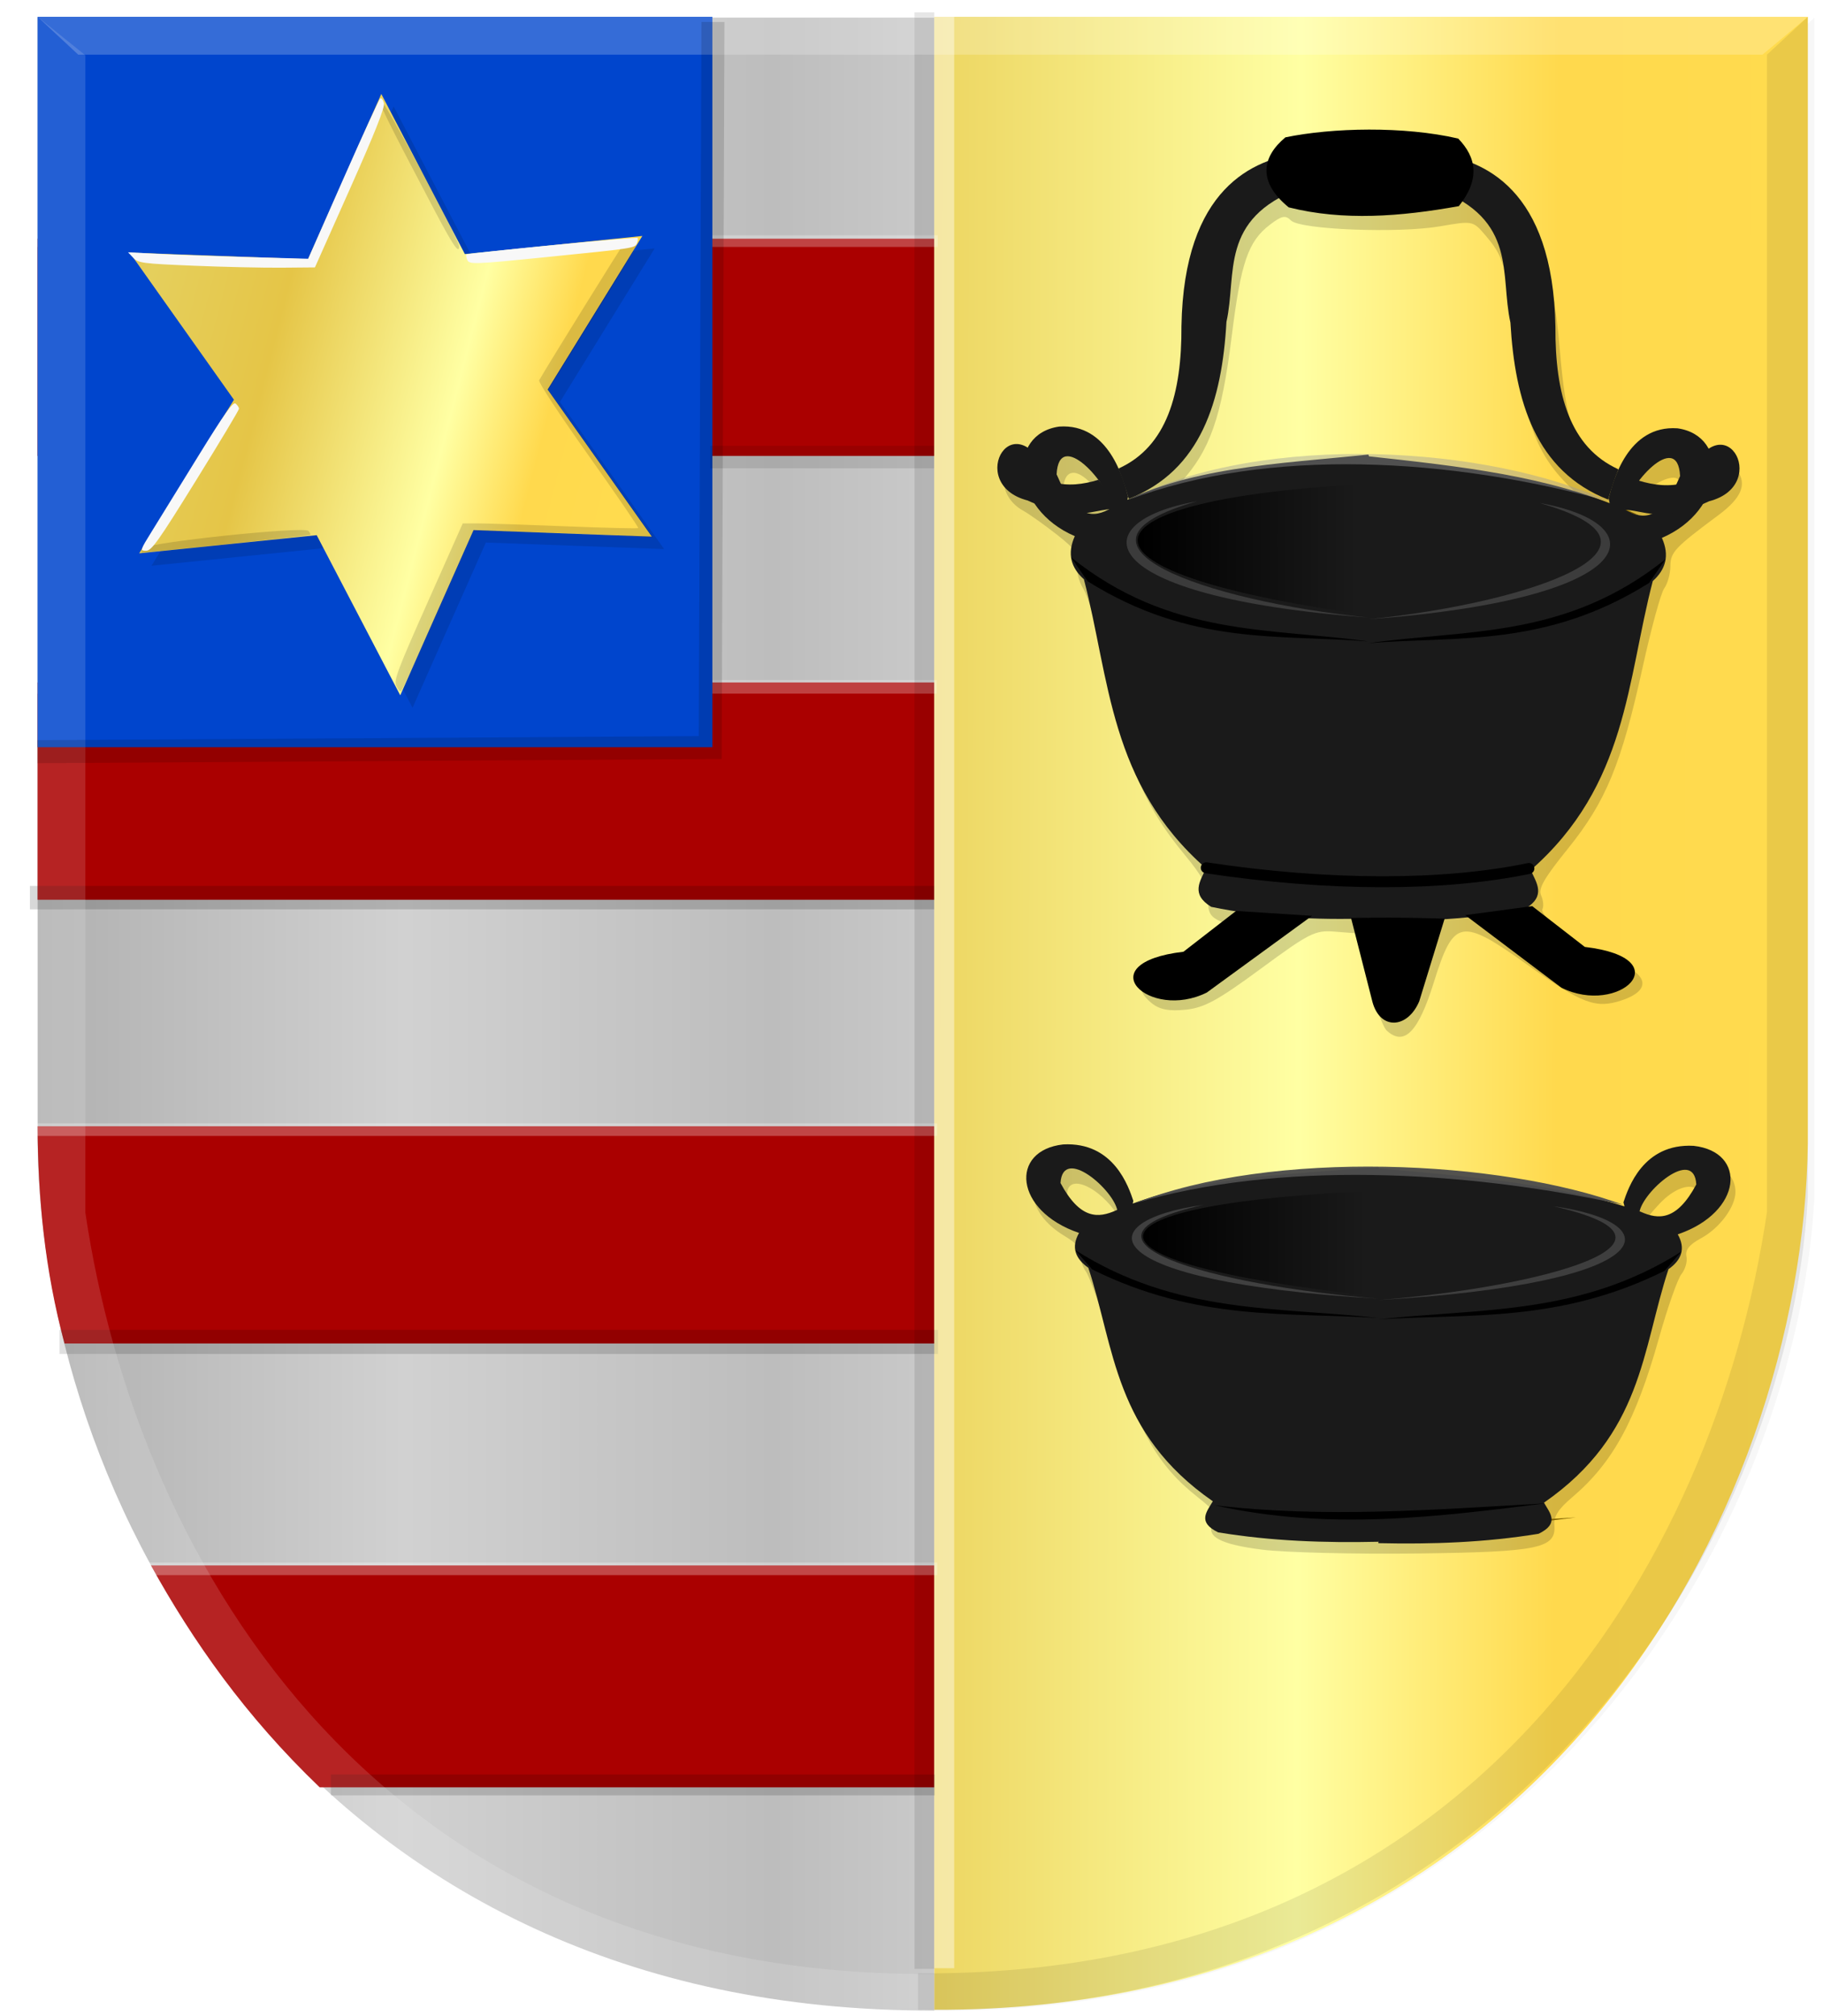 <?xml version="1.0" encoding="UTF-8" standalone="no"?>
<!-- Created with Inkscape (http://www.inkscape.org/) -->

<svg
   xmlns:dc="http://purl.org/dc/elements/1.1/"
   xmlns:cc="http://creativecommons.org/ns#"
   xmlns:rdf="http://www.w3.org/1999/02/22-rdf-syntax-ns#"
   xmlns:svg="http://www.w3.org/2000/svg"
   xmlns="http://www.w3.org/2000/svg"
   xmlns:xlink="http://www.w3.org/1999/xlink"
   xmlns:sodipodi="http://sodipodi.sourceforge.net/DTD/sodipodi-0.dtd"
   xmlns:inkscape="http://www.inkscape.org/namespaces/inkscape"
   width="166.594"
   height="184.212"
   id="svg14405"
   version="1.1"
   inkscape:version="0.48.4 r9939"
   sodipodi:docname="Nieuw document 21">
  <defs
     id="defs14407">
    <linearGradient
       id="linearGradient4070-9-0-5">
      <stop
         style="stop-color:#a3a3a3;stop-opacity:1;"
         offset="0"
         id="stop4072-5-5-3" />
      <stop
         style="stop-color:#b0b0b0;stop-opacity:1;"
         offset="0.143"
         id="stop4074-5-2-2" />
      <stop
         id="stop4076-40-4-9"
         offset="0.321"
         style="stop-color:#d1d1d1;stop-opacity:1;" />
      <stop
         style="stop-color:#bdbdbd;stop-opacity:1;"
         offset="0.5"
         id="stop4078-3-2-7" />
      <stop
         id="stop4080-4-3-3"
         offset="0.75"
         style="stop-color:#e5e5e5;stop-opacity:1;" />
      <stop
         style="stop-color:#cccccc;stop-opacity:1;"
         offset="0.875"
         id="stop4082-1-8-7" />
      <stop
         id="stop4084-2-5-4"
         offset="1"
         style="stop-color:#cccccc;stop-opacity:1;" />
    </linearGradient>
    <linearGradient
       gradientUnits="userSpaceOnUse"
       y2="148.853"
       x2="320.714"
       y1="148.853"
       x1="309.286"
       id="linearGradient5702"
       xlink:href="#linearGradient4070-9-0-5"
       inkscape:collect="always" />
    <linearGradient
       id="linearGradient4053-4">
      <stop
         style="stop-color:#cc992d;stop-opacity:1;"
         offset="0"
         id="stop4055-9" />
      <stop
         style="stop-color:#e1a832;stop-opacity:1;"
         offset="0.143"
         id="stop4057-8" />
      <stop
         id="stop4059-2"
         offset="0.321"
         style="stop-color:#e5cf5c;stop-opacity:1;" />
      <stop
         style="stop-color:#e5c547;stop-opacity:1;"
         offset="0.5"
         id="stop4061-4" />
      <stop
         id="stop4063-5"
         offset="0.75"
         style="stop-color:#ffffa3;stop-opacity:1;" />
      <stop
         style="stop-color:#ffd94d;stop-opacity:1;"
         offset="0.875"
         id="stop4065-2" />
      <stop
         id="stop4067-9"
         offset="1"
         style="stop-color:#ffdb4e;stop-opacity:1;" />
    </linearGradient>
    <linearGradient
       inkscape:collect="always"
       xlink:href="#linearGradient4053-4"
       id="linearGradient15489"
       x1="-13.981"
       y1="13.752"
       x2="64.209"
       y2="34.269"
       gradientUnits="userSpaceOnUse" />
    <linearGradient
       inkscape:collect="always"
       xlink:href="#linearGradient4070-9-0-5"
       id="linearGradient15501"
       x1="-1.266"
       y1="431.063"
       x2="187.743"
       y2="431.063"
       gradientUnits="userSpaceOnUse" />
    <linearGradient
       inkscape:collect="always"
       xlink:href="#linearGradient4053-4"
       id="linearGradient15509"
       x1="0.37"
       y1="429.477"
       x2="188.27"
       y2="429.982"
       gradientUnits="userSpaceOnUse" />
    <linearGradient
       inkscape:collect="always"
       xlink:href="#linearGradient21407-1-9-7"
       id="linearGradient21413-2-4-2"
       x1="397.182"
       y1="-146.984"
       x2="416.936"
       y2="-146.984"
       gradientUnits="userSpaceOnUse"
       gradientTransform="matrix(1,0,0,0.957,-270.416,537.677)" />
    <linearGradient
       inkscape:collect="always"
       id="linearGradient21407-1-9-7">
      <stop
         style="stop-color:#000000;stop-opacity:1;"
         offset="0"
         id="stop21409-1-1-2" />
      <stop
         style="stop-color:#000000;stop-opacity:0;"
         offset="1"
         id="stop21411-9-2-6" />
    </linearGradient>
    <linearGradient
       inkscape:collect="always"
       xlink:href="#linearGradient21407-3-0"
       id="linearGradient21413-9-6"
       x1="397.182"
       y1="-146.984"
       x2="416.936"
       y2="-146.984"
       gradientUnits="userSpaceOnUse"
       gradientTransform="matrix(1.02,0,0,0.773,-277.865,570.811)" />
    <linearGradient
       inkscape:collect="always"
       id="linearGradient21407-3-0">
      <stop
         style="stop-color:#000000;stop-opacity:1;"
         offset="0"
         id="stop21409-5-1" />
      <stop
         style="stop-color:#000000;stop-opacity:0;"
         offset="1"
         id="stop21411-7-2" />
    </linearGradient>
    <filter
       color-interpolation-filters="sRGB"
       inkscape:collect="always"
       id="filter22068-6"
       x="-0.057"
       width="1.113"
       y="-0.539"
       height="2.078">
      <feGaussianBlur
         inkscape:collect="always"
         stdDeviation="0.921"
         id="feGaussianBlur22070-0" />
    </filter>
    <filter
       color-interpolation-filters="sRGB"
       inkscape:collect="always"
       id="filter22080-5"
       x="-0.082"
       width="1.164"
       y="-1.574"
       height="4.148">
      <feGaussianBlur
         inkscape:collect="always"
         stdDeviation="0.921"
         id="feGaussianBlur22082-4" />
    </filter>
  </defs>
  <sodipodi:namedview
     id="base"
     pagecolor="#ffffff"
     bordercolor="#666666"
     borderopacity="1.0"
     inkscape:pageopacity="0.0"
     inkscape:pageshadow="2"
     inkscape:zoom="1.979899"
     inkscape:cx="23.702146"
     inkscape:cy="113.07377"
     inkscape:document-units="px"
     inkscape:current-layer="layer1"
     showgrid="false"
     fit-margin-top="0"
     fit-margin-left="0"
     fit-margin-right="0"
     fit-margin-bottom="0"
     inkscape:window-width="1600"
     inkscape:window-height="837"
     inkscape:window-x="-8"
     inkscape:window-y="-8"
     inkscape:window-maximized="1" />
  <g
     inkscape:label="Laag 1"
     inkscape:groupmode="layer"
     id="layer1"
     transform="translate(-22.562,-337.406)">
    <path
       inkscape:connector-curvature="0"
       style="fill:url(#linearGradient15501);fill-opacity:1;stroke:#000000;stroke-width:1px;stroke-linecap:butt;stroke-linejoin:miter;stroke-opacity:0"
       d="m 107.946,339.013 -81.943,0 0,102.884 c 0.445,34.04 25.439,79.374 81.943,79.196 l 0,-182.08 z"
       id="path2836"
       sodipodi:nodetypes="ccccc" />
    <path
       inkscape:connector-curvature="0"
       style="fill:#cccccc;fill-opacity:0.153;stroke:#000000;stroke-width:1px;stroke-linecap:butt;stroke-linejoin:miter;stroke-opacity:0"
       d="m 188.374,339.013 -3.733,3.459 0,105.736 c -4.79,32.295 -27.1,69.956 -77.584,69.556 l 0,3.33 c 53.074,1.002 79.561,-42.17 81.317,-74.288 l 0,-107.792 z"
       id="path4509-2"
       sodipodi:nodetypes="ccccccc" />
    <path
       inkscape:connector-curvature="0"
       style="fill:#aa0000;fill-opacity:1;stroke:#000000;stroke-width:1px;stroke-linecap:butt;stroke-linejoin:miter;stroke-opacity:0"
       d="m 107.946,359.214 -81.948,0 0,19.85 81.948,0 0,20.695 -81.948,0 0,19.85 81.948,0 0,20.695 -81.948,0 c 0.026,6.529 0.646,13.123 2.459,19.85 l 79.489,0 0,20.273 -71.588,0 c 3.838,6.931 8.601,13.739 15.416,20.273 l 56.172,0 0,-141.487 z"
       id="path20609"
       sodipodi:nodetypes="ccccccccccccccccc" />
    <path
       inkscape:connector-curvature="0"
       style="fill:url(#linearGradient15509);fill-opacity:1;stroke:#000000;stroke-width:1px;stroke-linecap:butt;stroke-linejoin:miter;stroke-opacity:0"
       d="m 107.946,338.942 79.824,0 0,102.884 c -0.433,34.04 -24.781,79.374 -79.824,79.196 l 0,-182.08 z"
       id="path2836-3"
       sodipodi:nodetypes="ccccc" />
    <rect
       style="opacity:0.531;fill:#ffffff;fill-opacity:0.495;fill-rule:evenodd;stroke:#000000;stroke-width:2.457;stroke-linecap:square;stroke-linejoin:bevel;stroke-miterlimit:4;stroke-opacity:0;stroke-dasharray:none;stroke-dashoffset:0"
       id="rect21145"
       width="82.574"
       height="1.065"
       x="25.685"
       y="358.902" />
    <rect
       style="opacity:0.531;fill:#ffffff;fill-opacity:0.476;fill-rule:evenodd;stroke:#000000;stroke-width:2.644;stroke-linecap:square;stroke-linejoin:bevel;stroke-miterlimit:4;stroke-opacity:0;stroke-dasharray:none;stroke-dashoffset:0"
       id="rect21145-8"
       width="82.388"
       height="1.236"
       x="25.778"
       y="399.54" />
    <rect
       style="opacity:0.531;fill:#ffffff;fill-opacity:0.509;fill-rule:evenodd;stroke:#000000;stroke-width:2.551;stroke-linecap:square;stroke-linejoin:bevel;stroke-miterlimit:4;stroke-opacity:0;stroke-dasharray:none;stroke-dashoffset:0"
       id="rect21145-88"
       width="82.48"
       height="1.15"
       x="25.732"
       y="440.04" />
    <rect
       style="opacity:0.531;fill:#ffffff;fill-opacity:0.524;fill-rule:evenodd;stroke:#000000;stroke-width:2.552;stroke-linecap:square;stroke-linejoin:bevel;stroke-miterlimit:4;stroke-opacity:0;stroke-dasharray:none;stroke-dashoffset:0"
       id="rect21145-81"
       width="72.126"
       height="1.149"
       x="36.086"
       y="480.163" />
    <rect
       style="opacity:0.302;fill:#000000;fill-opacity:0.514;fill-rule:evenodd;stroke:#000000;stroke-width:2.39;stroke-linecap:square;stroke-linejoin:bevel;stroke-miterlimit:4;stroke-opacity:0;stroke-dasharray:none;stroke-dashoffset:0"
       id="rect21145-89"
       width="82.641"
       height="2.14"
       x="25.294"
       y="418.346" />
    <rect
       style="opacity:0.302;fill:#000000;fill-opacity:0.476;fill-rule:evenodd;stroke:#000000;stroke-width:2.422;stroke-linecap:square;stroke-linejoin:bevel;stroke-miterlimit:4;stroke-opacity:0;stroke-dasharray:none;stroke-dashoffset:0"
       id="rect21145-89-7"
       width="80.28"
       height="2.197"
       x="27.997"
       y="458.907" />
    <rect
       style="opacity:0.302;fill:#000000;fill-opacity:0.5;fill-rule:evenodd;stroke:#000000;stroke-width:2.265;stroke-linecap:square;stroke-linejoin:bevel;stroke-miterlimit:4;stroke-opacity:0;stroke-dasharray:none;stroke-dashoffset:0"
       id="rect21145-89-2"
       width="55.202"
       height="1.908"
       x="52.796"
       y="499.528" />
    <rect
       style="fill:#0045cd;fill-opacity:1;fill-rule:evenodd;stroke:#000000;stroke-width:3.083;stroke-linecap:square;stroke-linejoin:bevel;stroke-miterlimit:4;stroke-opacity:0;stroke-dasharray:none;stroke-dashoffset:0"
       id="rect21143"
       width="61.663"
       height="66.731"
       x="25.998"
       y="338.942" />
    <rect
       style="fill:#000000;fill-opacity:0.099;fill-rule:evenodd;stroke:#000000;stroke-width:2.135;stroke-linecap:square;stroke-linejoin:bevel;stroke-miterlimit:4;stroke-opacity:0;stroke-dasharray:none;stroke-dashoffset:0"
       id="rect21371"
       width="1.813"
       height="178.757"
       x="106.133"
       y="338.531" />
    <rect
       style="fill:#ffffff;fill-opacity:0.418;fill-rule:evenodd;stroke:#000000;stroke-width:2.135;stroke-linecap:square;stroke-linejoin:bevel;stroke-miterlimit:4;stroke-opacity:0;stroke-dasharray:none;stroke-dashoffset:0"
       id="rect21371-8"
       width="1.813"
       height="178.757"
       x="107.946"
       y="338.468" />
    <path
       style="fill:#000000;fill-opacity:0.165"
       d="m 137.925,478.988 c -3.988,-0.498 -5.294,-1.252 -4.419,-2.549 0.386,-0.572 0.113,-0.981 -1.51,-2.263 -3.725,-2.941 -5.547,-6.201 -7.917,-14.162 -0.918,-3.083 -1.947,-5.985 -2.288,-6.448 -0.341,-0.464 -0.526,-1.147 -0.41,-1.518 0.137,-0.438 -0.395,-1.037 -1.52,-1.709 -4.341,-2.595 -3.636,-6.929 1.127,-6.924 2.012,0.002 3.896,1.315 4.899,3.412 0.642,1.343 0.884,1.496 1.924,1.215 11.621,-3.14 25.343,-3.484 37.481,-0.94 1.854,0.389 3.902,0.885 4.551,1.103 1.04,0.349 1.276,0.221 1.993,-1.088 0.447,-0.816 1.415,-1.984 2.151,-2.594 2.629,-2.18 7.17,-1.058 7.17,1.772 0,1.368 -1.439,3.312 -3.131,4.231 -1.093,0.593 -1.475,1.066 -1.348,1.666 0.098,0.46 -0.106,1.187 -0.453,1.614 -0.347,0.427 -1.267,3.04 -2.045,5.807 -2.137,7.604 -4.233,11.446 -7.965,14.606 -1.226,1.038 -1.675,1.736 -1.609,2.499 0.187,2.157 -1.382,2.483 -12.6,2.618 -5.672,0.068 -12.008,-0.088 -14.08,-0.347 z m -13.564,-29.545 0.913,-0.301 -0.913,-1.203 c -1.822,-2.4 -4.284,-3.212 -4.284,-1.413 0,0.797 2.196,3.235 2.906,3.224 0.256,-0.004 0.876,-0.142 1.378,-0.308 z m 51.648,-0.423 c 1.205,-0.767 2.13,-2.326 1.697,-2.859 -0.608,-0.748 -2.188,-0.185 -3.519,1.253 -1.287,1.391 -1.365,1.6 -0.708,1.918 1.077,0.521 1.256,0.499 2.53,-0.312 z m -26.709,-17.443 c -0.372,-0.336 -1.165,-2.477 -1.763,-4.758 l -1.088,-4.148 -1.928,-0.151 c -1.782,-0.14 -2.292,0.117 -6.735,3.386 -3.96,2.914 -5.174,3.574 -6.89,3.749 -1.498,0.153 -2.363,-0.013 -3.08,-0.591 -1.797,-1.449 -1.058,-2.533 2.362,-3.461 0.647,-0.176 2.122,-1.015 3.277,-1.865 l 2.1,-1.546 -1.294,-0.538 c -1.087,-0.452 -1.298,-0.785 -1.317,-2.082 -0.018,-1.198 -0.488,-2.103 -2.099,-4.044 -3.879,-4.674 -5.528,-8.729 -7.615,-18.724 -0.504,-2.416 -1.252,-4.932 -1.661,-5.591 -0.443,-0.713 -0.657,-1.625 -0.53,-2.25 0.174,-0.855 -0.172,-1.356 -1.862,-2.687 -1.142,-0.9 -2.553,-1.901 -3.135,-2.225 -2.117,-1.176 -2.353,-3.856 -0.384,-4.363 0.576,-0.148 1.633,-0.586 2.349,-0.972 2.442,-1.317 5.244,-0.548 6.584,1.806 0.535,0.939 0.72,0.987 1.77,0.452 2.727,-1.39 4.218,-5.11 4.61,-11.5 0.493,-8.046 2.151,-12.137 5.961,-14.709 1.091,-0.736 2.22,-1.628 2.51,-1.981 0.29,-0.353 0.825,-0.832 1.19,-1.063 1.17,-0.743 8.081,-1.081 11.939,-0.584 3.189,0.411 3.861,0.655 4.561,1.657 0.452,0.646 1.446,1.629 2.21,2.183 3.63,2.635 5.081,6.246 5.758,14.334 0.555,6.64 1.254,8.689 3.775,11.066 l 1.729,1.63 0.757,-1.278 c 1.563,-2.64 5.06,-3.569 7.031,-1.869 0.539,0.465 1.26,0.788 1.602,0.717 0.342,-0.071 0.936,0.299 1.321,0.822 0.914,1.243 0.39,2.505 -1.681,4.044 -4.016,2.984 -4.425,3.418 -4.425,4.685 0,0.691 -0.252,1.602 -0.56,2.026 -0.308,0.424 -1.2,3.683 -1.981,7.243 -1.933,8.805 -3.35,12.24 -6.818,16.537 -2.184,2.706 -2.735,3.664 -2.457,4.274 0.197,0.433 0.254,0.994 0.127,1.247 -0.341,0.68 4.055,3.976 6.259,4.694 3.426,1.115 3.844,2.703 0.964,3.657 -2.352,0.779 -3.596,0.311 -8.535,-3.209 -6.183,-4.407 -6.789,-4.293 -8.638,1.625 -1.399,4.478 -2.682,5.788 -4.268,4.356 z m 17.341,-49.104 c -3.599,-3.253 -4.71,-6.066 -5.711,-14.463 -0.776,-6.509 -0.965,-7.162 -2.645,-9.128 -1.115,-1.305 -1.157,-1.314 -4.1,-0.803 -3.81,0.661 -12.826,0.311 -13.65,-0.531 -0.496,-0.506 -0.838,-0.439 -1.904,0.374 -2.013,1.534 -2.668,3.437 -3.51,10.213 -0.917,7.372 -1.982,10.425 -4.654,13.34 -1.067,1.165 -1.523,1.906 -1.068,1.736 2.162,-0.806 7.699,-1.845 12.585,-2.362 6.479,-0.686 14.229,-0.044 21.128,1.749 2.4,0.624 4.524,1.165 4.72,1.203 0.196,0.038 -0.339,-0.56 -1.19,-1.329 z m 9.393,0.422 c 0.615,0 0.403,-1.477 -0.258,-1.788 -0.646,-0.305 -2.551,0.7 -2.551,1.347 0,0.471 1.224,0.871 1.916,0.627 0.291,-0.102 0.692,-0.186 0.892,-0.186 z m -53.722,-1.26 c -1.332,-1.441 -2.381,-1.373 -2.56,0.167 -0.116,1.004 0.029,1.092 1.785,1.078 l 1.912,-0.015 -1.136,-1.23 z"
       id="path15729"
       inkscape:connector-curvature="0" />
    <path
       inkscape:connector-curvature="0"
       style="fill:#000000;fill-opacity:0.085;stroke:#000000;stroke-width:1px;stroke-linecap:butt;stroke-linejoin:miter;stroke-opacity:0"
       d="m 187.77,338.942 -3.733,3.459 0,105.736 c -4.79,32.295 -27.1,69.956 -77.584,69.556 l 0,3.33 c 53.074,1.002 79.561,-42.17 81.317,-74.288 l 0,-107.792 z"
       id="path4509-9"
       sodipodi:nodetypes="ccccccc" />
    <path
       inkscape:connector-curvature="0"
       style="fill:#ffffff;fill-opacity:0.209;stroke:#000000;stroke-width:1px;stroke-linecap:butt;stroke-linejoin:miter;stroke-opacity:0"
       d="m 25.998,338.942 3.714,3.459 153.915,0 4.143,-3.459 -161.772,0 z"
       id="path4533" />
    <path
       inkscape:connector-curvature="0"
       style="fill:#ffffff;fill-opacity:0.137;stroke:#000000;stroke-width:1px;stroke-linecap:butt;stroke-linejoin:miter;stroke-opacity:0"
       d="m 25.998,338.942 4.364,3.517 0,105.736 c 4.79,32.295 27.1,69.956 77.584,69.556 l 0,3.33 c -53.486,1.208 -81.302,-42.063 -81.948,-74.736 l 0,-107.402 z"
       id="path4509"
       sodipodi:nodetypes="ccccccc" />
    <g
       transform="matrix(0.806,0,0,0.805,-286.669,-66.024)"
       id="layer1-5"
       inkscape:label="Laag 1">
      <path
         transform="matrix(1.063,0,0,1.081,390.705,510.311)"
         d="M 37.376,65.836 28.464,49.026 9.533,50.928 19.635,34.804 8.522,19.36 27.537,20.048 35.355,2.702 44.267,19.512 63.198,17.611 53.096,33.734 64.209,49.178 45.194,48.491 z"
         inkscape:randomized="0"
         inkscape:rounded="0"
         inkscape:flatsided="false"
         sodipodi:arg2="2.062406"
         sodipodi:arg1="1.5388072"
         sodipodi:r2="16.739216"
         sodipodi:r1="31.583426"
         sodipodi:cy="34.2691"
         sodipodi:cx="36.365494"
         sodipodi:sides="6"
         id="path31324"
         style="fill:#000000;fill-opacity:0.118;fill-rule:evenodd;stroke:none"
         sodipodi:type="star" />
      <path
         transform="matrix(1.063,0,0,1.081,389.311,508.899)"
         d="M 37.376,65.836 28.464,49.026 9.533,50.928 19.635,34.804 8.522,19.36 27.537,20.048 35.355,2.702 44.267,19.512 63.198,17.611 53.096,33.734 64.209,49.178 45.194,48.491 z"
         inkscape:randomized="0"
         inkscape:rounded="0"
         inkscape:flatsided="false"
         sodipodi:arg2="2.062406"
         sodipodi:arg1="1.5388072"
         sodipodi:r2="16.739216"
         sodipodi:r1="31.583426"
         sodipodi:cy="34.2691"
         sodipodi:cx="36.365494"
         sodipodi:sides="6"
         id="path31324-9"
         style="fill:url(#linearGradient15489);fill-opacity:1;fill-rule:evenodd;stroke:none"
         sodipodi:type="star" />
      <path
         inkscape:connector-curvature="0"
         id="path31364"
         d="m 428.587,579.004 c -0.292,-0.648 0.127,-1.762 3.605,-9.589 l 3.935,-8.857 1.726,0 c 0.949,0 5.398,0.147 9.886,0.327 4.488,0.18 8.215,0.271 8.283,0.203 0.067,-0.068 -2.477,-3.79 -5.654,-8.27 -3.341,-4.711 -5.693,-8.297 -5.577,-8.504 0.808,-1.448 9.453,-15.399 9.738,-15.713 0.198,-0.219 0.691,-0.353 1.097,-0.299 0.7,0.094 0.475,0.522 -4.528,8.607 l -5.265,8.509 0.637,0.914 c 0.35,0.503 3.02,4.266 5.933,8.363 l 5.296,7.448 -3.215,-0.19 c -1.768,-0.105 -6.346,-0.277 -10.172,-0.384 l -6.957,-0.194 -3.993,9.041 c -2.196,4.973 -4.094,9.104 -4.217,9.181 -0.123,0.077 -0.373,-0.19 -0.554,-0.593 z m -28.621,-15.647 c 0.652,-0.659 18.127,-2.487 18.656,-1.952 0.185,0.187 0.278,0.393 0.207,0.459 -0.112,0.104 -18.306,2.003 -19.065,1.989 -0.157,-0.003 -0.067,-0.226 0.201,-0.496 z m 32.888,-38.472 c -5.58,-10.63 -6.276,-12.056 -6.059,-12.411 0.215,-0.352 8.929,15.881 8.929,16.634 0,0.946 -0.688,-0.066 -2.87,-4.223 z"
         style="fill:#000000;fill-opacity:0.142" />
      <path
         inkscape:connector-curvature="0"
         id="path31360"
         d="m 400.854,561.492 c 0.738,-1.193 3.098,-5.021 5.244,-8.508 3.017,-4.903 3.988,-6.267 4.281,-6.021 0.209,0.175 0.379,0.437 0.379,0.583 0,0.146 -2.207,3.831 -4.906,8.19 -4.226,6.827 -5.005,7.925 -5.624,7.925 -0.703,0 -0.689,-0.047 0.625,-2.169 z m 4.732,-30.18 c -5.757,-0.239 -6.252,-0.304 -6.809,-0.891 l -0.6,-0.633 3.405,0.178 c 1.872,0.098 6.469,0.263 10.214,0.368 l 6.809,0.19 3.964,-9.016 c 2.18,-4.959 4.075,-9.085 4.21,-9.17 0.135,-0.084 0.321,0.155 0.412,0.532 0.117,0.482 -1.021,3.353 -3.828,9.66 l -3.995,8.974 -3.786,0.033 c -2.082,0.018 -6.58,-0.083 -9.995,-0.224 z m 31.031,-0.719 c -0.097,-0.254 -0.126,-0.504 -0.065,-0.555 0.193,-0.164 19.26,-2.019 19.39,-1.887 0.069,0.069 0.043,0.341 -0.056,0.603 -0.214,0.563 -0.322,0.58 -10.046,1.557 -8.727,0.877 -8.995,0.885 -9.223,0.282 z"
         style="fill:#f8f8f8;fill-opacity:1" />
    </g>
    <rect
       style="opacity:0.99;fill:#000000;fill-opacity:0.104;fill-rule:evenodd;stroke:#000000;stroke-width:3.1;stroke-linecap:round;stroke-miterlimit:4;stroke-opacity:0;stroke-dasharray:none;stroke-dashoffset:0"
       id="rect15491"
       width="20.446"
       height="2.054"
       x="64.911"
       y="40.73"
       transform="translate(22.562,337.406)" />
    <path
       style="fill:none;stroke:#000000;stroke-width:2.1;stroke-linecap:butt;stroke-linejoin:miter;stroke-opacity:0.137;stroke-miterlimit:4;stroke-dasharray:none"
       d="M 3.409,68.676 64.902,68.297 65.155,2.006"
       id="path15493"
       inkscape:connector-curvature="0"
       transform="translate(22.562,337.406)" />
    <path
       inkscape:connector-curvature="0"
       style="fill:#826400;fill-opacity:1;stroke:#000000;stroke-width:1px;stroke-linecap:butt;stroke-linejoin:miter;stroke-opacity:0;filter:url(#filter22080-5)"
       d="m 136.066,477.892 c 9.351,2.232 18.129,0.997 26.921,-0.163 -8.974,0.538 -17.947,1.3 -26.921,0.163 z"
       id="path21498-6"
       sodipodi:nodetypes="ccc"
       transform="matrix(1.124,0,0,1.054,-16.613,-27.483)" />
    <path
       inkscape:connector-curvature="0"
       style="fill:#826400;fill-opacity:1;stroke:#000000;stroke-width:1px;stroke-linecap:butt;stroke-linejoin:miter;stroke-opacity:0;filter:url(#filter22068-6)"
       d="m 129.112,390.706 c 11.355,-4.56 26.106,-3.64 38.973,0.143 -9.682,-4.804 -27.923,-6.042 -38.973,-0.143 z"
       id="path21458-9-7"
       sodipodi:nodetypes="ccc"
       transform="matrix(1.124,0,0,1.054,-16.613,-27.483)" />
    <path
       inkscape:connector-curvature="0"
       style="fill:#1a1a1a;fill-opacity:1;stroke:#000000;stroke-width:1.088px;stroke-linecap:butt;stroke-linejoin:miter;stroke-opacity:0"
       d="m 148.526,478.265 c -4.882,0.109 -9.765,-0.055 -14.647,-0.86 -1.938,-0.946 -1.026,-1.892 -0.484,-2.839 -9.03,-6.265 -8.957,-14 -11.378,-21.333 -1.197,-0.844 -1.586,-1.88 -0.847,-3.183 -5.94,-2.018 -6.356,-7.54 -1.453,-8.086 4.639,-0.255 5.994,3.904 6.416,5.161 l -0.484,1.892 -0.968,-0.946 c -0.247,-1.883 -4.999,-6.051 -5.205,-2.581 1.793,3.347 3.451,3.228 5.084,2.495 6.95,-3.077 15.554,-3.25 23.968,-3.957 5.169,11.762 4.405,23.122 0,34.236 z"
       id="path21399-6-9"
       sodipodi:nodetypes="ccccccccccccc" />
    <path
       inkscape:connector-curvature="0"
       style="fill:#000000;stroke:#000000;stroke-width:1.088px;stroke-linecap:butt;stroke-linejoin:miter;stroke-opacity:0"
       d="m 122.363,453.38 c 9.629,4.777 17.863,3.909 26.162,4.44 -9.274,-1.028 -18.445,-0.331 -27.703,-6.204 l 1.541,1.764 z"
       id="path21401-65-3"
       sodipodi:nodetypes="cccc" />
    <path
       inkscape:connector-curvature="0"
       style="fill:#666666;stroke:#000000;stroke-width:1.088px;stroke-linecap:butt;stroke-linejoin:miter;stroke-opacity:0;fill-opacity:0.505"
       d="m 148.526,456.056 c -15.211,-1.213 -30.15,-5.386 -15.977,-8.576 -10.701,1.491 -10.201,7.025 15.977,8.576 z"
       id="path21403-8-4"
       sodipodi:nodetypes="ccc" />
    <path
       inkscape:connector-curvature="0"
       style="fill:url(#linearGradient21413-9-6);fill-opacity:1;stroke:#000000;stroke-width:1.088px;stroke-linecap:butt;stroke-linejoin:miter;stroke-opacity:0"
       d="m 148.526,446.202 0,9.671 c -30.202,-3.259 -27.089,-8.614 0,-9.671 z"
       id="path21405-25-7"
       sodipodi:nodetypes="ccc" />
    <path
       inkscape:connector-curvature="0"
       style="fill:#1a1a1a;fill-opacity:1;stroke:#000000;stroke-width:1.088px;stroke-linecap:butt;stroke-linejoin:miter;stroke-opacity:0"
       d="m 148.526,478.393 c 4.882,0.109 9.765,-0.056 14.647,-0.86 1.938,-0.946 1.026,-1.892 0.484,-2.839 9.03,-6.265 8.957,-14 11.379,-21.333 1.197,-0.844 1.586,-1.88 0.847,-3.183 5.94,-2.018 6.356,-7.54 1.453,-8.086 -4.639,-0.255 -5.994,3.904 -6.416,5.161 l 0.484,1.892 0.968,-0.946 c 0.247,-1.883 4.999,-6.051 5.205,-2.581 -1.793,3.347 -3.451,3.228 -5.084,2.495 -7.147,-2.516 -15.561,-3.231 -23.968,-3.957 l 0,34.236 z"
       id="path21399-1-4-8"
       sodipodi:nodetypes="ccccccccccccc" />
    <path
       inkscape:connector-curvature="0"
       style="fill:#000000;stroke:#000000;stroke-width:1.088px;stroke-linecap:butt;stroke-linejoin:miter;stroke-opacity:0"
       d="m 174.688,453.508 c -9.629,4.777 -17.863,3.909 -26.162,4.44 9.274,-1.028 18.445,-0.331 27.703,-6.204 l -1.541,1.764 z"
       id="path21401-2-4-8"
       sodipodi:nodetypes="cccc" />
    <path
       inkscape:connector-curvature="0"
       style="fill:#666666;stroke:#000000;stroke-width:1.088px;stroke-linecap:butt;stroke-linejoin:miter;stroke-opacity:0;fill-opacity:0.481"
       d="m 148.526,456.184 c 15.211,-1.213 30.15,-5.386 15.977,-8.576 10.701,1.491 10.201,7.025 -15.977,8.576 z"
       id="path21403-4-1-1"
       sodipodi:nodetypes="ccc" />
    <path
       inkscape:connector-curvature="0"
       style="fill:#4d4d4d;fill-opacity:0.962;stroke:#000000;stroke-width:1.088px;stroke-linecap:butt;stroke-linejoin:miter;stroke-opacity:0"
       d="m 126.215,447.358 c 13.017,-3.881 29.929,-3.098 44.68,0.122 -11.1,-4.088 -32.012,-5.142 -44.68,-0.122 z"
       id="path21458-1-3"
       sodipodi:nodetypes="ccc" />
    <path
       inkscape:connector-curvature="0"
       style="fill:#000000;stroke:#000000;stroke-width:1.088px;stroke-linecap:butt;stroke-linejoin:miter;stroke-opacity:0"
       d="m 133.548,474.928 c 10.511,2.352 20.38,1.05 30.262,-0.172 -10.087,0.567 -20.175,1.37 -30.262,0.172 z"
       id="path21498-3-7"
       sodipodi:nodetypes="ccc" />
    <path
       inkscape:connector-curvature="0"
       style="fill:#1a1a1a;fill-opacity:1;stroke:#000000;stroke-width:1.088px;stroke-linecap:butt;stroke-linejoin:miter;stroke-opacity:0"
       d="m 147.608,421.323 c -4.787,0.135 -9.575,-0.069 -14.362,-1.065 -1.9,-1.172 -1.006,-2.343 -0.475,-3.515 -8.855,-7.757 -8.783,-17.334 -11.157,-26.412 -1.174,-1.045 -1.555,-2.328 -0.831,-3.941 -5.824,-2.499 -6.232,-9.335 -1.424,-10.011 4.549,-0.316 5.877,4.834 6.291,6.39 l -0.475,2.343 -0.95,-1.172 c -0.242,-2.331 -4.902,-7.491 -5.104,-3.195 1.758,4.144 3.383,3.997 4.985,3.089 6.814,-3.81 15.252,-4.024 23.501,-4.899 5.068,14.562 4.319,28.627 0,42.387 z"
       id="path21399-7-3-6"
       sodipodi:nodetypes="ccccccccccccc" />
    <path
       inkscape:connector-curvature="0"
       style="fill:#000000;stroke:#000000;stroke-width:1.088px;stroke-linecap:butt;stroke-linejoin:miter;stroke-opacity:0"
       d="m 121.955,390.512 c 9.442,5.914 17.516,4.839 25.653,5.497 -9.094,-1.272 -18.086,-0.41 -27.164,-7.681 l 1.511,2.184 z"
       id="path21401-6-5-1"
       sodipodi:nodetypes="cccc" />
    <path
       inkscape:connector-curvature="0"
       style="fill:#666666;stroke:#000000;stroke-width:1.088px;stroke-linecap:butt;stroke-linejoin:miter;stroke-opacity:0;fill-opacity:0.448"
       d="m 147.608,393.825 c -14.915,-1.501 -29.563,-6.668 -15.666,-10.618 -10.493,1.846 -10.003,8.698 15.666,10.618 z"
       id="path21403-2-5-7"
       sodipodi:nodetypes="ccc" />
    <path
       inkscape:connector-curvature="0"
       style="fill:url(#linearGradient21413-2-4-2);fill-opacity:1;stroke:#000000;stroke-width:1.088px;stroke-linecap:butt;stroke-linejoin:miter;stroke-opacity:0"
       d="m 147.608,381.625 0,11.974 c -29.614,-4.035 -26.562,-10.665 0,-11.974 z"
       id="path21405-9-3-2"
       sodipodi:nodetypes="ccc" />
    <path
       inkscape:connector-curvature="0"
       style="fill:#1a1a1a;fill-opacity:1;stroke:#000000;stroke-width:1.088px;stroke-linecap:butt;stroke-linejoin:miter;stroke-opacity:0"
       d="m 147.608,421.481 c 4.787,0.135 9.575,-0.069 14.362,-1.065 1.9,-1.172 1.006,-2.343 0.475,-3.515 8.855,-7.757 8.783,-17.334 11.157,-26.412 1.174,-1.045 1.555,-2.328 0.831,-3.941 5.824,-2.499 6.232,-9.335 1.424,-10.011 -4.549,-0.316 -5.877,4.834 -6.291,6.39 l 0.475,2.343 0.95,-1.172 c 0.242,-2.331 4.902,-7.491 5.104,-3.195 -1.758,4.144 -3.383,3.997 -4.985,3.089 -7.008,-3.115 -15.258,-4 -23.501,-4.899 l 0,42.387 z"
       id="path21399-1-52-2-3"
       sodipodi:nodetypes="ccccccccccccc" />
    <path
       inkscape:connector-curvature="0"
       style="fill:#000000;stroke:#000000;stroke-width:1.088px;stroke-linecap:butt;stroke-linejoin:miter;stroke-opacity:0"
       d="m 173.261,390.67 c -9.442,5.914 -17.516,4.839 -25.653,5.497 9.094,-1.272 18.086,-0.41 27.164,-7.681 l -1.511,2.184 z"
       id="path21401-2-0-8-7"
       sodipodi:nodetypes="cccc" />
    <path
       inkscape:connector-curvature="0"
       style="fill:#666666;stroke:#000000;stroke-width:1.088px;stroke-linecap:butt;stroke-linejoin:miter;stroke-opacity:0;fill-opacity:0.453"
       d="m 147.608,393.984 c 14.915,-1.501 29.563,-6.668 15.666,-10.618 10.493,1.846 10.003,8.698 -15.666,10.618 z"
       id="path21403-4-0-2-8"
       sodipodi:nodetypes="ccc" />
    <path
       inkscape:connector-curvature="0"
       style="fill:#999999;fill-opacity:0.425;stroke:#000000;stroke-width:1.088px;stroke-linecap:butt;stroke-linejoin:miter;stroke-opacity:0"
       d="m 125.731,383.056 c 12.764,-4.805 29.346,-3.836 43.81,0.151 -10.884,-5.062 -31.389,-6.367 -43.81,-0.151 z"
       id="path21458-9-3-8"
       sodipodi:nodetypes="ccc" />
    <path
       inkscape:connector-curvature="0"
       style="fill:#000000;fill-opacity:1;stroke:#000000;stroke-width:1.088px;stroke-linecap:butt;stroke-linejoin:miter;stroke-opacity:0"
       d="m 135.518,420.632 -4.807,3.727 c -8.799,1.037 -3.133,6.349 2.136,3.727 l 9.614,-7.009 -6.944,-0.445 z"
       id="path21600-18-8"
       sodipodi:nodetypes="ccccc" />
    <path
       inkscape:connector-curvature="0"
       style="fill:#000000;fill-opacity:1;stroke:#000000;stroke-width:1.088px;stroke-linecap:butt;stroke-linejoin:miter;stroke-opacity:0"
       d="m 162.581,420.192 4.807,3.727 c 8.799,1.037 3.133,6.349 -2.136,3.727 l -8.793,-6.631 z"
       id="path21600-1-6-7"
       sodipodi:nodetypes="ccccc" />
    <path
       inkscape:connector-curvature="0"
       style="fill:#000000;fill-opacity:1;stroke:#000000;stroke-width:1.088px;stroke-linecap:butt;stroke-linejoin:miter;stroke-opacity:0"
       d="m 146.026,421.27 1.958,7.677 c 0.707,2.602 3.207,2.452 4.273,-0.056 l 2.322,-7.554 c -1.148,-0.017 -2.991,-0.142 -8.553,-0.067 z"
       id="path21624-2-3"
       sodipodi:nodetypes="cccccc" />
    <path
       inkscape:connector-curvature="0"
       style="fill:#1a1a1a;stroke:#000000;stroke-width:1.088px;stroke-linecap:butt;stroke-linejoin:miter;stroke-opacity:0"
       d="m 124.768,380.23 c 0.72,-0.194 -0.083,0.024 0.016,-0.021 4.411,-1.996 5.779,-6.845 5.744,-13.009 0.225,-12.644 6.59,-15.259 10.911,-15.813 l 1.846,1.967 -1.93,1.259 c -7.401,2.816 -5.739,7.824 -6.714,12.194 -0.411,7.19 -2.301,13.565 -8.928,16.177 -0.312,-1.054 -0.604,-1.934 -0.944,-2.754 z"
       id="path21626-1-3"
       sodipodi:nodetypes="csccccccc" />
    <path
       inkscape:connector-curvature="0"
       style="fill:#1a1a1a;fill-opacity:1;stroke:#000000;stroke-width:1.088px;stroke-linecap:butt;stroke-linejoin:miter;stroke-opacity:0"
       d="m 122.933,381.243 c -1.379,0.423 -2.79,0.609 -4.28,0.197 -3.274,-8.021 -8.04,0.18 -2.182,1.691 4.538,2.09 5.946,0.797 7.805,0.787 -0.125,-1.073 -0.661,-1.915 -1.343,-2.675 z"
       id="path21628-4-1"
       sodipodi:nodetypes="ccccc" />
    <path
       inkscape:connector-curvature="0"
       style="fill:#1a1a1a;stroke:#000000;stroke-width:1.088px;stroke-linecap:butt;stroke-linejoin:miter;stroke-opacity:0"
       d="m 170.464,380.296 c -0.72,-0.194 0.083,0.024 -0.016,-0.021 -4.411,-1.996 -5.779,-6.845 -5.744,-13.009 -0.225,-12.644 -6.59,-15.259 -10.911,-15.813 l -1.846,1.967 1.93,1.259 c 7.401,2.816 5.739,7.824 6.714,12.194 0.411,7.19 2.301,13.565 8.928,16.177 0.312,-1.054 0.604,-1.934 0.944,-2.754 z"
       id="path21626-9-6-0"
       sodipodi:nodetypes="csccccccc" />
    <path
       inkscape:connector-curvature="0"
       style="fill:#1a1a1a;fill-opacity:1;stroke:#000000;stroke-width:1.088px;stroke-linecap:butt;stroke-linejoin:miter;stroke-opacity:0"
       d="m 172.299,381.309 c 1.379,0.423 2.79,0.609 4.28,0.197 3.274,-8.021 8.04,0.18 2.182,1.691 -4.538,2.09 -5.947,0.797 -7.805,0.787 0.125,-1.073 0.661,-1.915 1.343,-2.675 z"
       id="path21628-5-2-8"
       sodipodi:nodetypes="ccccc" />
    <path
       inkscape:connector-curvature="0"
       style="fill:#000000;stroke:#000000;stroke-width:1.088px;stroke-linecap:butt;stroke-linejoin:miter;stroke-opacity:0"
       d="m 140.032,349.952 c -2.151,1.785 -2.571,4.055 0.297,6.398 4.999,1.257 10.235,0.843 15.549,-0.111 1.963,-2.462 1.611,-4.453 -0.059,-6.175 -4.975,-1.151 -11.521,-0.993 -15.786,-0.111 z"
       id="path21655-9-1"
       sodipodi:nodetypes="ccccc" />
    <path
       style="fill:none;stroke:#000000;stroke-width:1px;stroke-linecap:round;stroke-linejoin:miter;stroke-opacity:1"
       d="m 110.233,79.283 c 11.257,1.7 21.679,1.68 29.484,0.063"
       id="path15731"
       inkscape:connector-curvature="0"
       transform="translate(22.562,337.406)"
       sodipodi:nodetypes="cc" />
  </g>
</svg>
